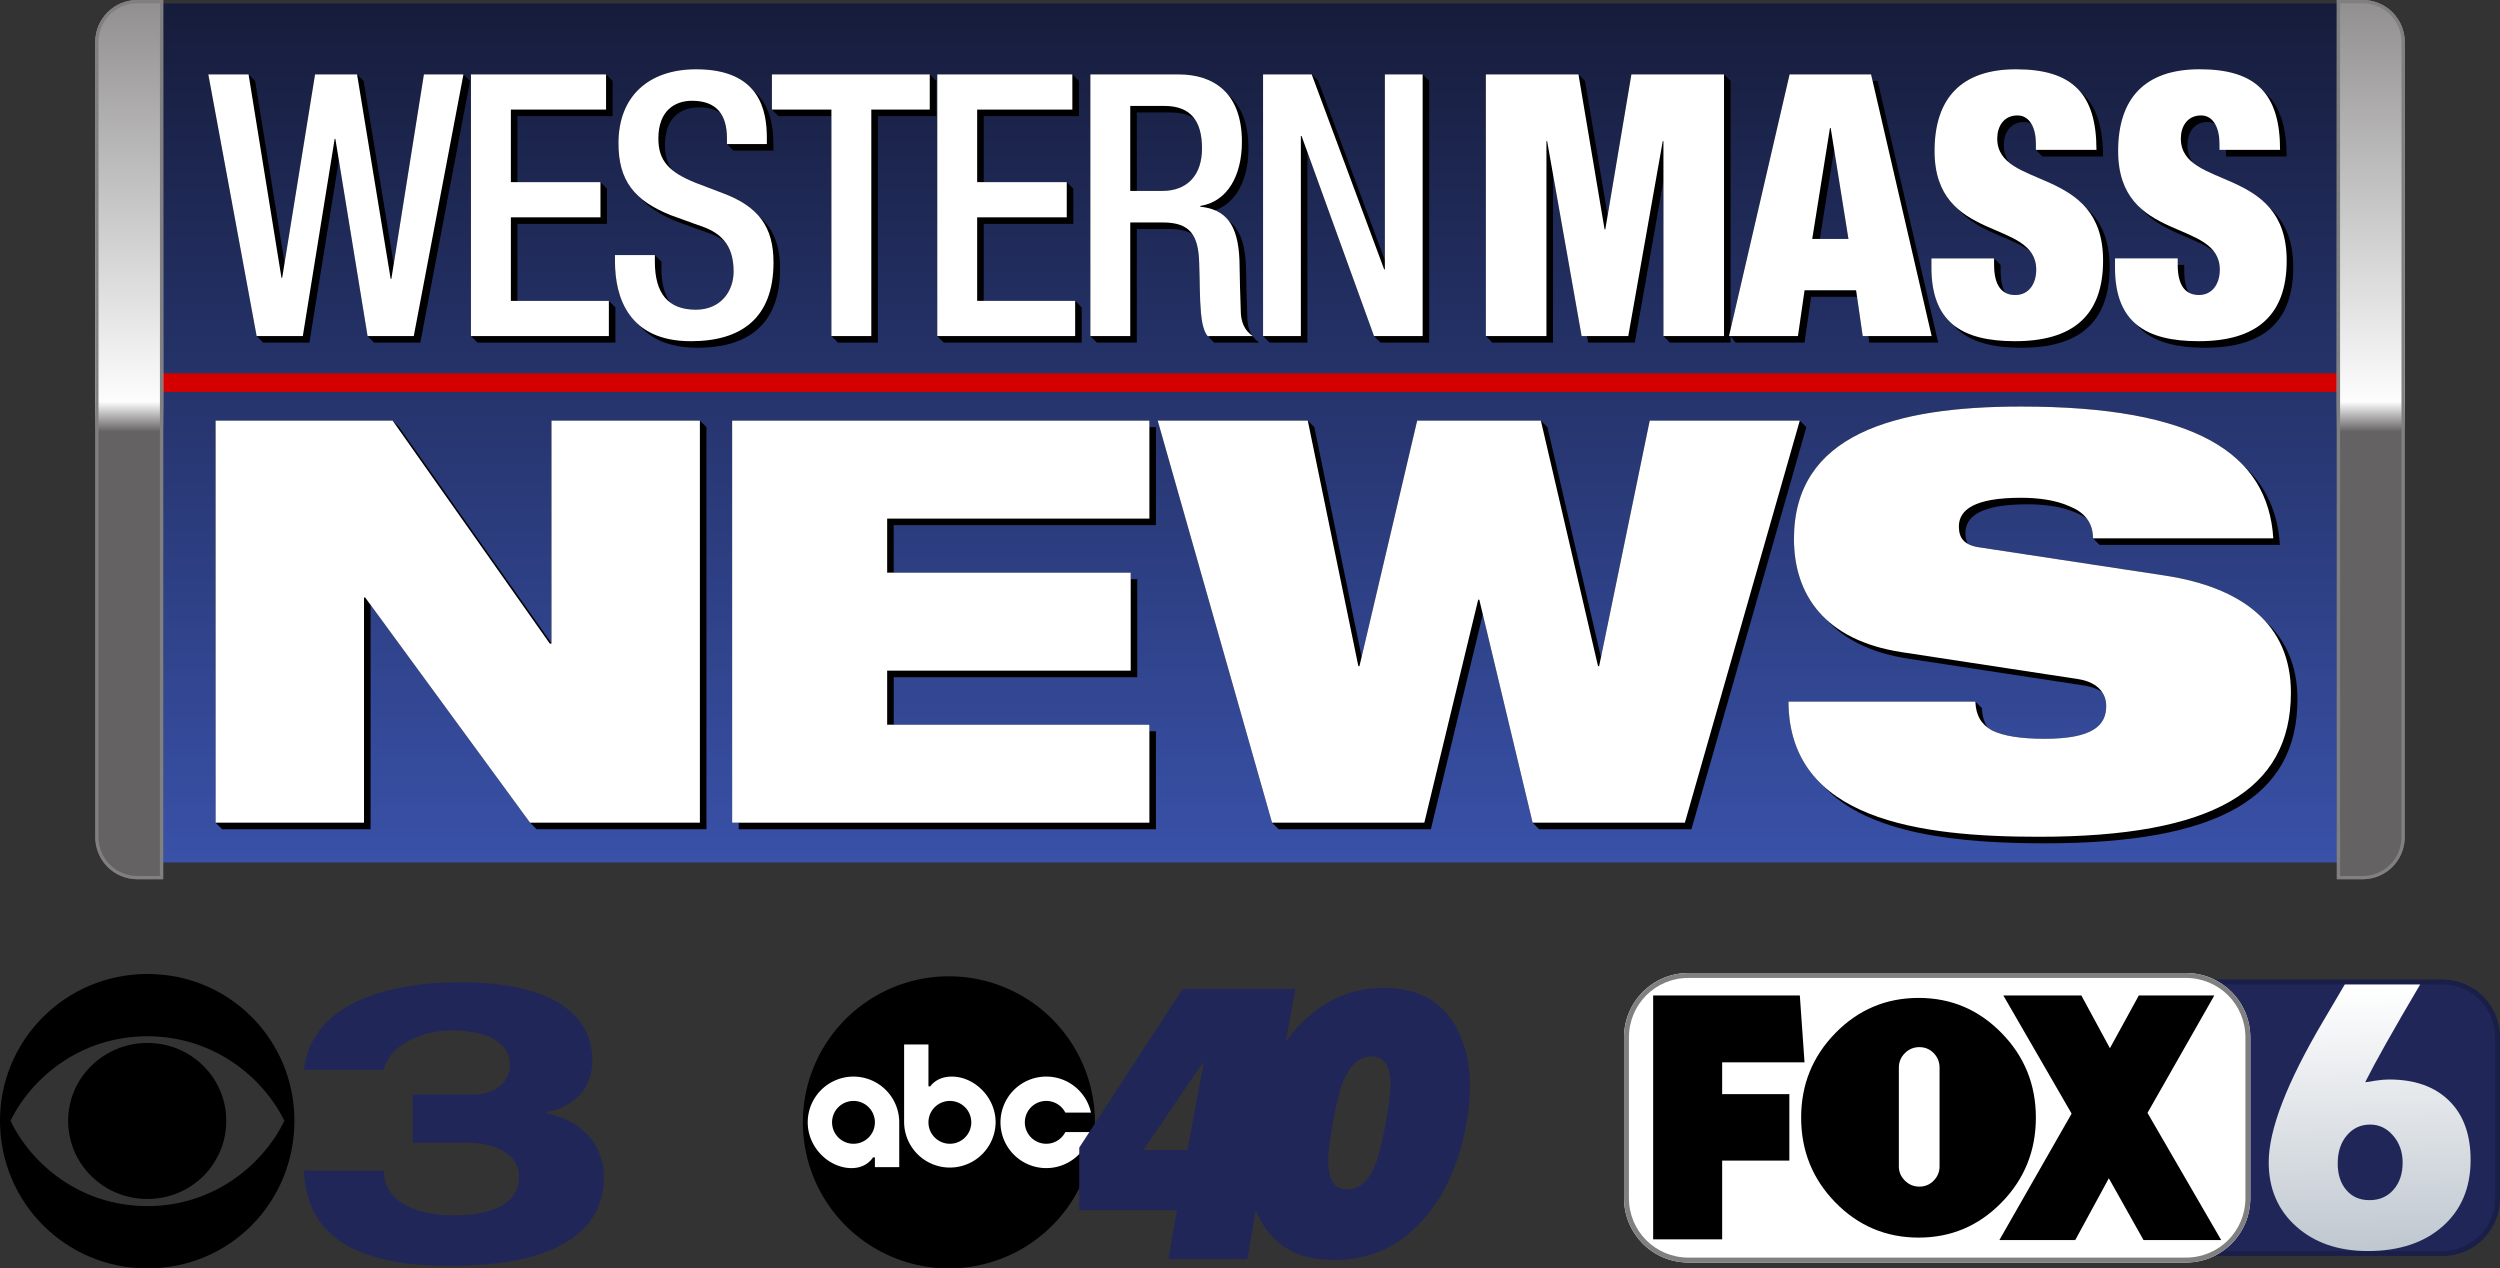 <?xml version="1.0" encoding="UTF-8" standalone="no"?>
<!-- Created with Inkscape (http://www.inkscape.org/) -->

<svg
   width="381mm"
   height="193.302mm"
   viewBox="0 0 381 193.302"
   version="1.1"
   id="svg5"
   inkscape:version="1.1 (c68e22c387, 2021-05-23)"
   sodipodi:docname="WMAN_(Western_Mass_News)_logo_(2015).svg"
   xmlns:inkscape="http://www.inkscape.org/namespaces/inkscape"
   xmlns:sodipodi="http://sodipodi.sourceforge.net/DTD/sodipodi-0.dtd"
   xmlns:xlink="http://www.w3.org/1999/xlink"
   xmlns="http://www.w3.org/2000/svg"
   xmlns:svg="http://www.w3.org/2000/svg">
  <rect x="0" y="0" width="381" height="193.302" fill="#333333" stroke="none"/>
  <sodipodi:namedview
     id="namedview7"
     pagecolor="#505050"
     bordercolor="#eeeeee"
     borderopacity="1"
     inkscape:pageshadow="0"
     inkscape:pageopacity="0"
     inkscape:pagecheckerboard="0"
     inkscape:document-units="mm"
     showgrid="false"
     inkscape:zoom="0.47215208"
     inkscape:cx="829.18199"
     inkscape:cy="350.52266"
     inkscape:window-width="1366"
     inkscape:window-height="715"
     inkscape:window-x="-8"
     inkscape:window-y="-8"
     inkscape:window-maximized="1"
     inkscape:current-layer="svg5"
     inkscape:snap-bbox="true"
     inkscape:bbox-paths="true"
     inkscape:bbox-nodes="true"
     inkscape:snap-bbox-midpoints="true"
     inkscape:snap-bbox-edge-midpoints="true"
     inkscape:object-paths="true"
     inkscape:snap-intersection-paths="true"
     inkscape:snap-smooth-nodes="true"
     inkscape:snap-midpoints="true"
     inkscape:snap-page="true" />
  <defs
     id="defs2">
    <linearGradient
       inkscape:collect="always"
       id="linearGradient89465">
      <stop
         style="stop-color:#bfc7cf;stop-opacity:1;"
         offset="0"
         id="stop89461" />
      <stop
         style="stop-color:#ffffff;stop-opacity:1"
         offset="1"
         id="stop89463" />
    </linearGradient>
    <linearGradient
       inkscape:collect="always"
       id="linearGradient69496">
      <stop
         style="stop-color:#3951a8;stop-opacity:1"
         offset="0"
         id="stop69492" />
      <stop
         style="stop-color:#161c3b;stop-opacity:1"
         offset="1"
         id="stop69494" />
    </linearGradient>
    <linearGradient
       inkscape:collect="always"
       id="linearGradient55515">
      <stop
         style="stop-color:#656263;stop-opacity:1;"
         offset="0"
         id="stop55511" />
      <stop
         style="stop-color:#656263;stop-opacity:1"
         offset="0.508"
         id="stop65491" />
      <stop
         style="stop-color:#fdfdfd;stop-opacity:1"
         offset="0.542"
         id="stop63069" />
      <stop
         style="stop-color:#908e8f;stop-opacity:1"
         offset="1"
         id="stop55513" />
    </linearGradient>
    <linearGradient
       inkscape:collect="always"
       xlink:href="#linearGradient55515"
       id="linearGradient55517"
       x1="460.301"
       y1="-54.014"
       x2="460.3"
       y2="-560.458"
       gradientUnits="userSpaceOnUse"
       gradientTransform="matrix(0.265,0,0,0.265,244.7,148.288)" />
    <linearGradient
       inkscape:collect="always"
       xlink:href="#linearGradient69496"
       id="linearGradient69490"
       x1="115.393"
       y1="-16.845"
       x2="115.393"
       y2="-147.765"
       gradientUnits="userSpaceOnUse"
       gradientTransform="translate(244.7,148.288)" />
    <linearGradient
       inkscape:collect="always"
       xlink:href="#linearGradient55515"
       id="linearGradient95084"
       gradientUnits="userSpaceOnUse"
       x1="460.301"
       y1="-54.014"
       x2="460.3"
       y2="-560.458"
       gradientTransform="matrix(0.265,0,0,0.265,244.7,148.288)" />
    <linearGradient
       inkscape:collect="always"
       xlink:href="#linearGradient89465"
       id="linearGradient95976"
       x1="376.522"
       y1="190.658"
       x2="375.794"
       y2="150.049"
       gradientUnits="userSpaceOnUse" />
  </defs>
  <style
     id="style944" />
  <g
     id="g96639"
     style="stroke:none">
    <path
       id="rect27119"
       style="opacity:1;fill:#212659;fill-opacity:1;stroke:none;stroke-width:0.973;stroke-miterlimit:4;stroke-dasharray:none"
       d="m 296.369,149.288 c -4.904,0 -8.822,3.918 -8.822,8.822 v 24.479 c 0,4.904 3.918,8.82 8.822,8.82 h 75.811 c 4.904,0 8.82,-3.916 8.82,-8.82 v -24.479 c 0,-4.904 -3.916,-8.822 -8.82,-8.822 z" />
    <path
       id="path28248"
       style="color:#000000;fill:#1a1f48;fill-opacity:1;stroke:none;stroke-width:1;-inkscape-stroke:none"
       d="m 296.369,149.288 c -4.904,0 -8.822,3.918 -8.822,8.822 v 24.479 c 0,4.904 3.918,8.82 8.822,8.82 h 75.811 c 4.904,0 8.82,-3.916 8.82,-8.82 v -24.479 c 0,-4.904 -3.916,-8.822 -8.82,-8.822 z m 0,0.749 h 75.811 c 4.505,0 8.07,3.567 8.07,8.072 v 24.479 c 0,4.505 -3.565,8.07 -8.07,8.07 H 296.369 c -4.505,0 -8.072,-3.566 -8.072,-8.07 v -24.479 c 0,-4.505 3.568,-8.072 8.072,-8.072 z" />
    <path
       id="rect26790"
       style="opacity:1;fill:#ffffff;stroke-width:0.973;stroke:none"
       d="m 257.32,148.288 h 75.81 c 5.441,0 9.821,4.38 9.821,9.821 v 24.479 c 0,5.441 -4.38,9.821 -9.821,9.821 h -75.81 c -5.441,0 -9.821,-4.38 -9.821,-9.821 v -24.479 c 0,-5.441 4.38,-9.821 9.821,-9.821 z" />
    <path
       id="rect2165"
       style="fill:url(#linearGradient69490);fill-opacity:1;stroke:none;stroke-width:0.981;stroke-miterlimit:4;stroke-dasharray:none"
       d="m 19.904,131.443 c 113.396,0 226.792,0 340.188,0 0,-43.64 0,-87.28 0,-130.92 -113.396,0 -226.792,0 -340.188,0 0,43.64 0,87.28 0,130.92 z" />
    <path
       id="path2651"
       style="fill:#d40000;stroke:none;stroke-width:0.144;stroke-miterlimit:4;stroke-dasharray:none"
       d="m 19.904,59.727 c 113.396,0 226.792,0 340.188,0 0,-0.945 0,-1.891 0,-2.836 -113.396,0 -226.792,0 -340.188,0 0,0.945 0,1.891 0,2.836 z" />
    <path
       style="fill:url(#linearGradient95084);fill-opacity:1;stroke:none;stroke-width:0.998;stroke-miterlimit:4;stroke-dasharray:none"
       d="M 356.128,2.1268069e-4 V 133.997 h 3.933 c 3.56,0 6.426,-2.867 6.426,-6.427 V 6.427 c 0,-3.56 -2.866,-6.426 -6.426,-6.426 z"
       id="path67584" />
    <path
       style="fill:url(#linearGradient55517);fill-opacity:1;stroke:none;stroke-width:0.998;stroke-miterlimit:4;stroke-dasharray:none"
       d="m 20.939,2.1268069e-4 c -3.56,0 -6.426,2.866 -6.426,6.426 V 127.57 c 0,3.56 2.866,6.427 6.426,6.427 h 3.933 V 2.1268069e-4 Z"
       id="path2622" />
    <path
       id="path2559"
       style="fill:#808080;stroke:none;stroke-width:0.998;stroke-miterlimit:4;stroke-dasharray:none"
       d="m 356.129,0 v 133.997 h 3.932 c 3.56,0 6.426,-2.867 6.426,-6.427 V 6.426 C 366.487,2.866 363.621,0 360.061,0 Z m 0.5,0.499 h 3.432 c 3.293,0 5.928,2.635 5.928,5.928 v 121.143 c 0,3.292 -2.636,5.928 -5.928,5.928 h -3.432 z" />
    <path
       id="path2521"
       style="fill:#808080;stroke:none;stroke-width:0.998;stroke-miterlimit:4;stroke-dasharray:none"
       d="m 20.939,0 c -3.56,0 -6.426,2.866 -6.426,6.426 v 121.143 c 0,3.56 2.866,6.427 6.426,6.427 h 3.932 V 0 Z m -0.001,0.499 h 3.435 v 132.999 h -3.435 c -3.292,0 -5.926,-2.635 -5.926,-5.928 V 6.427 c 0,-3.293 2.634,-5.928 5.926,-5.928 z" />
    <path
       id="path16289"
       style="font-weight:900;font-stretch:expanded;font-size:84.958px;line-height:1.25;font-family:'Helvetica Neue';-inkscape-font-specification:'Helvetica Neue Heavy Expanded';letter-spacing:-3.704px;fill:#000000;stroke:none;stroke-width:2.12"
       d="m 106.095,10.556 c -7.147,0 -11.841,4.022 -11.841,11.282 0,3.735 1.032,6.317 3.305,8.282 1.29,1.494 3.146,2.658 5.64,3.663 l 4.16,1.508 c 1.233,0.383 2.284,0.87 3.125,1.531 0.854,1.101 1.317,2.564 1.317,4.564 0,2.96 -1.92,5.809 -5.761,5.809 -1.622,0 -2.918,-0.366 -3.901,-1.09 -0.899,-1.216 -1.341,-2.96 -1.341,-5.228 V 39.872 L 99.801,38.873 h -6.08 v 0.95 c 0,3.453 0.816,7.289 3.669,9.716 1.753,2.057 4.551,3.459 8.904,3.459 7.68,0 12.587,-3.519 12.587,-12.009 0,-3.593 -1.011,-6.151 -3.23,-8.054 -1.257,-1.465 -3.068,-2.592 -5.502,-3.501 l -4.107,-1.564 c -1.499,-0.599 -2.668,-1.213 -3.548,-1.921 -0.799,-1.02 -1.16,-2.246 -1.16,-3.839 0,-4.245 2.507,-5.752 5.12,-5.752 1.427,0 2.535,0.301 3.363,0.871 0.668,0.963 0.972,2.275 0.972,3.883 v 0.838 l 0.998,0.998 h 6.08 v -0.894 c 0,-2.59 -0.398,-6.056 -3.096,-8.284 -1.54,-1.862 -4.179,-3.214 -8.676,-3.214 z m 201.147,0 c -8.331,2e-4 -12.417,4.413 -12.417,12.455 0,4.394 1.499,7.043 3.563,8.845 3.108,3.564 8.27,4.293 11.039,6.468 0.562,0.739 0.893,1.636 0.893,2.783 0,2.178 -1.168,3.854 -3.184,3.854 -0.579,0 -1.104,-0.114 -1.556,-0.366 -0.435,-0.735 -0.683,-1.8 -0.683,-3.272 v -0.95 l -0.998,-0.998 h -9.552 v 1.396 c 0,4.096 1.121,6.888 3.245,8.664 2.115,2.533 5.676,3.561 10.489,3.561 8.703,0 13.426,-3.798 13.426,-12.288 0,-4.513 -1.547,-7.258 -3.682,-9.133 -3.275,-3.734 -8.724,-4.497 -11.577,-6.749 -0.552,-0.729 -0.873,-1.606 -0.873,-2.717 0,-1.787 0.955,-3.519 3.078,-3.519 0.424,0 0.798,0.096 1.124,0.272 0.465,0.782 0.691,1.857 0.691,3.031 v 0.95 l 0.998,0.998 h 9.233 c 0,-4.644 -1.082,-7.869 -3.449,-9.847 -1.965,-2.348 -5.167,-3.439 -9.807,-3.439 z m -275.493,0.782 7.361,39.878 0.999,0.999 h 7.04 l 4.491,-27.805 4.378,26.807 0.998,0.999 h 7.041 l 7.574,-39.879 -0.999,-0.998 h -6.027 l -4.602,28.917 -4.587,-27.919 -0.999,-0.998 h -6.4 l -4.649,28.74 -4.487,-27.742 -0.998,-0.998 z m 40.027,0 v 39.878 l 0.999,0.999 H 93.788 V 46.853 l -0.999,-0.998 H 78.854 V 34.119 h 13.654 v -5.362 l -0.999,-0.998 H 78.854 v -10.061 h 14.508 v -5.361 l -0.999,-0.998 z m 45.864,0 v 5.361 l 0.999,0.998 h 8.069 v 33.519 l 0.999,0.999 h 6.08 V 17.698 h 8.907 v -5.361 l -0.999,-0.998 z m 25.199,0 v 39.878 l 0.998,0.999 h 21.014 V 46.853 l -0.998,-0.998 H 149.918 V 34.119 h 13.654 v -5.362 l -0.999,-0.998 h -12.656 v -10.061 h 14.508 v -5.361 l -0.999,-0.998 z m 23.332,0 v 39.878 l 0.999,0.999 h 6.08 V 34.901 h 4.96 c 1.547,0 2.695,0.263 3.533,0.816 0.68,1.016 0.968,2.478 1.016,4.441 0.107,2.904 0.053,5.138 0.267,7.54 0.16,1.564 2.012,4.517 1.013,3.519 l 0.999,0.999 h 6.88 c -0.347,-0.242 -0.714,-0.559 -1.027,-0.999 h 0.028 c -0.019,-0.013 -0.038,-0.027 -0.057,-0.041 -0.395,-0.57 -0.699,-1.342 -0.758,-2.424 -0.107,-2.402 -0.16,-5.529 -0.214,-8.099 -0.137,-3.594 -1.004,-5.775 -2.613,-6.979 -0.552,-0.733 -1.245,-1.262 -2.081,-1.62 3.327,-1.212 5.067,-4.859 5.067,-9.441 0,-3.981 -1.222,-6.634 -3.169,-8.246 -1.77,-2.134 -4.464,-3.029 -7.483,-3.029 z m 26.319,0 v 39.878 l 0.999,0.999 h 5.76 V 23.184 l 10.149,28.033 0.998,0.999 h 7.414 V 12.337 l -0.999,-0.998 h -5.761 V 39.65 L 200.902,12.337 199.904,11.339 Z m 33.953,0 v 39.878 l 0.999,0.999 h 9.234 V 26.55 l 4.361,24.667 h 0.822 l 0.176,0.999 h 7.111 L 253.507,27.548 v 23.669 l 0.999,0.999 h 9.234 v -0.999 l 0.759,0.999 h 10.507 l 1.008,-6.982 h 6.999 l 0.864,5.983 h 0.854 l 0.144,0.999 h 10.507 l -9.234,-39.879 h -0.767 l -0.231,-0.998 h -12.418 l -8.994,38.843 V 12.337 l -0.999,-0.998 h -14.116 l -3.618,21.476 -3.45,-20.478 -0.998,-0.998 z m 109.779,0.216 c -8.331,0 -12.418,4.412 -12.418,12.455 0,14.131 15.496,10.221 15.496,18.096 0,2.178 -1.168,3.854 -3.184,3.854 -1.91,0 -3.237,-1.229 -3.237,-4.636 v -0.95 h -9.552 v 1.396 c 0,8.266 4.564,11.227 12.736,11.227 8.703,0 13.425,-3.798 13.425,-12.288 0,-14.578 -16.132,-10.724 -16.132,-18.599 0,-1.787 0.955,-3.519 3.078,-3.519 1.91,0 2.812,1.955 2.812,4.3 v 0.95 h 9.234 c 0,-8.545 -3.662,-12.287 -12.259,-12.287 z m -162.973,5.585 h 5.174 c 1.527,0 2.726,0.326 3.627,0.964 0.771,1.077 1.135,2.589 1.135,4.516 0,4.021 -2.187,6.479 -6.08,6.479 h -3.855 z m 106.272,5.641 2.18,13.635 h -4.361 z m 28.478,39.174 c -19.436,0 -34.6,4.291 -34.6,20.168 0,4.89 1.553,9.222 5.027,12.378 2.644,2.903 6.666,4.991 12.308,5.87 l 26.976,4.119 c 1.132,0.183 1.996,0.531 2.643,0.982 0.442,0.653 0.631,1.396 0.631,2.139 0,2.918 -2.011,4.978 -9.383,4.978 -3.686,0 -6.283,-0.429 -8.042,-1.287 -0.218,-0.123 -0.42,-0.254 -0.608,-0.392 -0.571,-0.791 -0.858,-1.768 -0.908,-2.987 l -0.998,-0.998 h -28.485 c 0.026,5.667 2.009,9.806 5.278,12.818 6.832,7.446 20.769,8.777 33.84,8.777 26.558,0 38.454,-7.038 38.454,-21.971 0,-5.066 -1.758,-9.005 -4.936,-11.924 -3.319,-3.648 -8.6,-5.905 -15.331,-6.925 l -28.233,-4.291 c -0.731,-0.107 -1.307,-0.289 -1.755,-0.541 -0.244,-0.459 -0.347,-1.007 -0.347,-1.637 0,-2.575 2.43,-4.377 9.467,-4.377 2.597,0 5.278,0.343 7.372,1.287 0.631,0.249 1.196,0.557 1.685,0.927 0.586,0.79 0.92,1.767 0.92,2.967 l 0.999,0.999 h 27.479 c -0.312,-4.826 -2.031,-8.842 -5.441,-11.983 -5.479,-5.937 -16.271,-9.097 -34.011,-9.097 z M 32.856,64.101 v 61.277 l 0.999,0.998 H 56.475 V 92.183 l 24.303,33.194 0.998,0.998 H 107.663 V 65.099 l -0.998,-0.998 H 84.045 V 98.025 L 60.831,65.099 59.832,64.101 Z m 78.723,0 v 61.277 h 0.999 v 0.998 h 63.587 v -14.933 h -0.998 v -0.998 h -38.964 v -7.241 h 37.114 V 88.271 h -0.999 v -0.998 h -36.115 v -7.241 h 39.962 V 65.099 h -0.998 v -0.998 z m 64.856,0 17.426,61.277 0.999,0.998 h 23.206 l 7.912,-32.753 7.593,31.755 0.999,0.998 h 23.206 l 17.51,-61.277 -0.999,-0.998 h -22.871 l -7.427,36.056 -8.163,-35.058 -0.998,-0.998 H 215.978 l -8.463,36.001 -7.21,-35.003 -0.999,-0.998 z" />
    <path
       d="m 32.856,125.378 h 22.62 V 91.049 h 0.168 L 80.777,125.378 H 106.664 V 64.101 H 84.044 v 33.986 h -0.251 L 59.833,64.101 h -26.977 z"
       style="font-weight:900;font-stretch:expanded;font-size:84.958px;line-height:1.25;font-family:'Helvetica Neue';-inkscape-font-specification:'Helvetica Neue Heavy Expanded';letter-spacing:-3.704px;fill:#ffffff;stroke:none;stroke-width:2.12"
       id="path16020" />
    <path
       d="m 111.579,125.378 h 63.587 v -14.933 h -39.962 v -8.239 h 37.114 V 87.273 H 135.204 V 79.034 H 175.166 V 64.101 h -63.587 z"
       style="font-weight:900;font-stretch:expanded;font-size:84.958px;line-height:1.25;font-family:'Helvetica Neue';-inkscape-font-specification:'Helvetica Neue Heavy Expanded';letter-spacing:-3.704px;fill:#ffffff;stroke:none;stroke-width:2.12"
       id="path16022" />
    <path
       d="m 193.86,125.378 h 23.206 l 8.21,-33.986 h 0.168 l 8.126,33.986 h 23.207 l 17.51,-61.277 h -22.871 l -7.708,37.418 h -0.168 l -8.713,-37.418 h -18.85 l -8.797,37.418 h -0.168 l -7.708,-37.418 h -22.871 z"
       style="font-weight:900;font-stretch:expanded;font-size:84.958px;line-height:1.25;font-family:'Helvetica Neue';-inkscape-font-specification:'Helvetica Neue Heavy Expanded';letter-spacing:-3.704px;fill:#ffffff;stroke:none;stroke-width:2.12"
       id="path16024" />
    <path
       d="m 316.712,103.493 c 3.184,0.515 4.273,2.317 4.273,4.119 0,2.918 -2.011,4.978 -9.383,4.978 -3.686,0 -6.283,-0.429 -8.043,-1.287 -1.676,-0.944 -2.43,-2.317 -2.513,-4.377 h -28.485 c 0.084,18.023 19.939,20.597 38.119,20.597 26.558,0 38.454,-7.037 38.454,-21.97 0,-10.384 -7.372,-16.049 -19.269,-17.851 l -28.233,-4.291 c -2.346,-0.343 -3.1,-1.459 -3.1,-3.175 0,-2.575 2.43,-4.377 9.467,-4.377 2.597,0 5.278,0.343 7.372,1.287 2.178,0.858 3.602,2.403 3.602,4.892 h 27.479 c -0.838,-12.959 -11.813,-20.082 -38.454,-20.082 -19.436,0 -34.6,4.291 -34.6,20.168 0,8.582 4.775,15.448 16.337,17.25 z"
       style="font-weight:900;font-stretch:expanded;font-size:84.958px;line-height:1.25;font-family:'Helvetica Neue';-inkscape-font-specification:'Helvetica Neue Heavy Expanded';letter-spacing:-3.704px;fill:#ffffff;stroke:none;stroke-width:2.12"
       id="path16026" />
    <path
       d="m 39.109,51.217 h 7.04 l 4.854,-30.049 h 0.107 l 4.907,30.049 h 7.04 L 70.631,11.338 h -6.027 l -4.96,31.166 h -0.107 l -5.12,-31.166 h -6.4 l -5.014,30.998 h -0.107 l -5.014,-30.998 h -6.134 z"
       style="font-weight:500;font-stretch:condensed;font-size:54.685px;line-height:1.25;font-family:'Helvetica Neue';-inkscape-font-specification:'Helvetica Neue Medium Condensed';letter-spacing:-2.381px;fill:#ffffff;stroke:none;stroke-width:1.365"
       id="path16005" />
    <path
       d="m 71.775,51.217 h 21.015 V 45.855 H 77.856 V 33.121 h 13.654 V 27.759 H 77.856 V 16.7 h 14.507 v -5.362 h -20.588 z"
       style="font-weight:500;font-stretch:condensed;font-size:54.685px;line-height:1.25;font-family:'Helvetica Neue';-inkscape-font-specification:'Helvetica Neue Medium Condensed';letter-spacing:-2.381px;fill:#ffffff;stroke:none;stroke-width:1.365"
       id="path16007" />
    <path
       d="m 93.721,38.874 v 0.949 c 0,5.585 2.133,12.176 11.574,12.176 7.68,0 12.587,-3.519 12.587,-12.008 0,-5.474 -2.347,-8.545 -7.734,-10.556 l -4.107,-1.564 c -4.054,-1.62 -5.707,-3.351 -5.707,-6.758 0,-4.245 2.507,-5.753 5.12,-5.753 3.787,0 5.334,2.122 5.334,5.753 v 0.838 h 6.08 v -0.894 c 0,-4.133 -1.013,-10.5 -10.774,-10.5 -7.147,0 -11.841,4.021 -11.841,11.282 0,5.697 2.4,8.713 7.947,10.947 l 4.16,1.508 c 3.414,1.061 5.44,2.904 5.44,7.093 0,2.96 -1.92,5.809 -5.76,5.809 -4.214,0 -6.24,-2.458 -6.24,-7.317 v -1.005 z"
       style="font-weight:500;font-stretch:condensed;font-size:54.685px;line-height:1.25;font-family:'Helvetica Neue';-inkscape-font-specification:'Helvetica Neue Medium Condensed';letter-spacing:-2.381px;fill:#ffffff;stroke:none;stroke-width:1.365"
       id="path16009" />
    <path
       d="m 126.707,51.217 h 6.08 V 16.7 h 8.907 V 11.338 H 117.64 v 5.362 h 9.067 z"
       style="font-weight:500;font-stretch:condensed;font-size:54.685px;line-height:1.25;font-family:'Helvetica Neue';-inkscape-font-specification:'Helvetica Neue Medium Condensed';letter-spacing:-2.381px;fill:#ffffff;stroke:none;stroke-width:1.365"
       id="path16011" />
    <path
       d="m 142.839,51.217 h 21.015 V 45.855 H 148.919 V 33.121 h 13.654 V 27.759 H 148.919 V 16.7 h 14.508 v -5.362 h -20.588 z"
       style="font-weight:500;font-stretch:condensed;font-size:54.685px;line-height:1.25;font-family:'Helvetica Neue';-inkscape-font-specification:'Helvetica Neue Medium Condensed';letter-spacing:-2.381px;fill:#ffffff;stroke:none;stroke-width:1.365"
       id="path16013" />
    <path
       d="m 166.171,51.217 h 6.08 V 33.903 h 4.96 c 4.16,0 5.44,1.899 5.547,6.255 0.107,2.904 0.053,5.138 0.267,7.54 0.16,1.564 0.427,2.793 1.013,3.519 h 6.88 c -0.8,-0.559 -1.707,-1.508 -1.813,-3.463 -0.107,-2.402 -0.16,-5.529 -0.213,-8.099 -0.213,-5.585 -2.187,-7.763 -5.974,-8.154 v -0.112 c 4.16,-0.67 6.347,-4.636 6.347,-9.774 0,-7.484 -4.32,-10.277 -9.654,-10.277 H 166.171 Z M 172.251,29.1 V 16.142 h 5.174 c 4,0 5.76,2.234 5.76,6.479 0,4.021 -2.187,6.479 -6.08,6.479 z"
       style="font-weight:500;font-stretch:condensed;font-size:54.685px;line-height:1.25;font-family:'Helvetica Neue';-inkscape-font-specification:'Helvetica Neue Medium Condensed';letter-spacing:-2.381px;fill:#ffffff;stroke:none;stroke-width:1.365"
       id="path16015" />
    <path
       d="m 192.49,51.217 h 5.76 V 20.722 h 0.107 l 11.041,30.495 h 7.414 V 11.338 h -5.76 v 29.714 h -0.107 L 199.904,11.338 h -7.414 z"
       style="font-weight:500;font-stretch:condensed;font-size:54.685px;line-height:1.25;font-family:'Helvetica Neue';-inkscape-font-specification:'Helvetica Neue Medium Condensed';letter-spacing:-2.381px;fill:#ffffff;stroke:none;stroke-width:1.365"
       id="path16017" />
    <path
       d="m 226.443,51.217 h 9.234 V 21.504 h 0.106 l 5.254,29.714 h 7.111 l 5.254,-29.714 h 0.106 v 29.714 h 9.234 V 11.338 h -14.116 l -3.98,23.626 h -0.106 l -3.98,-23.626 h -14.116 z"
       style="font-weight:900;font-stretch:condensed;font-size:54.547px;line-height:1.25;font-family:'Helvetica Neue';-inkscape-font-specification:'Helvetica Neue Heavy Condensed';letter-spacing:-0.529px;fill:#ffffff;stroke:none;stroke-width:1.361"
       id="path16029" />
    <path
       d="m 263.5,51.217 h 10.507 l 1.008,-6.982 h 7.854 l 1.008,6.982 h 10.507 L 285.151,11.338 H 272.733 Z M 281.702,36.416 h -5.519 l 2.706,-16.923 h 0.106 z"
       style="font-weight:900;font-stretch:condensed;font-size:54.547px;line-height:1.25;font-family:'Helvetica Neue';-inkscape-font-specification:'Helvetica Neue Heavy Condensed';letter-spacing:-0.529px;fill:#ffffff;stroke:none;stroke-width:1.361"
       id="path16031" />
    <path
       d="m 319.501,22.844 c 0,-8.545 -3.662,-12.288 -12.258,-12.288 -8.331,0 -12.418,4.412 -12.418,12.455 0,14.131 15.495,10.221 15.495,18.096 0,2.178 -1.167,3.854 -3.184,3.854 -1.91,0 -3.237,-1.229 -3.237,-4.636 v -0.949 h -9.552 v 1.396 c 0,8.266 4.564,11.226 12.736,11.226 8.703,0 13.426,-3.798 13.426,-12.288 0,-14.578 -16.132,-10.724 -16.132,-18.599 0,-1.787 0.955,-3.519 3.078,-3.519 1.91,0 2.813,1.955 2.813,4.301 v 0.949 z"
       style="font-weight:900;font-stretch:condensed;font-size:54.547px;line-height:1.25;font-family:'Helvetica Neue';-inkscape-font-specification:'Helvetica Neue Heavy Condensed';letter-spacing:-0.529px;fill:#ffffff;stroke:none;stroke-width:1.361"
       id="path16033" />
    <path
       d="m 347.483,22.844 c 0,-8.545 -3.662,-12.288 -12.258,-12.288 -8.331,0 -12.418,4.412 -12.418,12.455 0,14.131 15.495,10.221 15.495,18.096 0,2.178 -1.167,3.854 -3.184,3.854 -1.91,0 -3.237,-1.229 -3.237,-4.636 v -0.949 h -9.552 v 1.396 c 0,8.266 4.564,11.226 12.736,11.226 8.703,0 13.426,-3.798 13.426,-12.288 0,-14.578 -16.132,-10.724 -16.132,-18.599 0,-1.787 0.955,-3.519 3.078,-3.519 1.91,0 2.813,1.955 2.813,4.301 v 0.949 z"
       style="font-weight:900;font-stretch:condensed;font-size:54.547px;line-height:1.25;font-family:'Helvetica Neue';-inkscape-font-specification:'Helvetica Neue Heavy Condensed';letter-spacing:-0.529px;fill:#ffffff;stroke:none;stroke-width:1.361"
       id="path16035" />
    <path
       id="circle8"
       style="stroke-width:0.155;stroke:none"
       d="m 166.868,171.046 a 22.256,22.256 0 0 1 -22.256,22.256 22.256,22.256 0 0 1 -22.256,-22.256 22.256,22.256 0 0 1 22.256,-22.256 22.256,22.256 0 0 1 22.256,22.256 z" />
    <path
       class="b2de2ebc-e21a-466b-b704-93c0baeca62c"
       d="m 130.071,164.072 a 6.973,6.973 0 0 0 -6.974,6.974 c 0,3.852 3.264,6.974 6.677,6.974 2.374,0 3.264,-1.632 3.264,-1.632 h 0.297 v 1.484 h 3.709 v -6.825 a 6.973,6.973 0 0 0 -6.974,-6.974 z m 0,10.238 a 3.264,3.264 0 1 1 3.264,-3.264 3.265,3.265 0 0 1 -3.264,3.264 z"
       id="path10"
       style="fill:#ffffff;stroke:none;stroke-width:0.155" />
    <path
       class="b2de2ebc-e21a-466b-b704-93c0baeca62c"
       d="m 145.057,164.072 c -2.374,0 -3.264,1.484 -3.264,1.484 h -0.297 v -6.38 h -3.709 v 11.87 a 6.974,6.974 0 0 0 13.947,0 c 0,-3.852 -3.264,-6.974 -6.677,-6.974 z m -0.297,10.238 a 3.264,3.264 0 1 1 3.264,-3.264 3.265,3.265 0 0 1 -3.264,3.264 z"
       id="path12"
       style="fill:#ffffff;stroke:none;stroke-width:0.155" />
    <path
       class="b2de2ebc-e21a-466b-b704-93c0baeca62c"
       d="m 162.357,172.529 h 3.907 a 6.974,6.974 0 1 1 0,-2.968 h -3.907 a 3.264,3.264 0 1 0 0,2.968 z"
       id="path14"
       style="fill:#ffffff;stroke:none;stroke-width:0.155" />
    <path
       d="m 62.899,174.152 h 8.163 c 3.767,0 8.037,1.303 8.037,5.27 0,3.671 -3.579,5.803 -9.921,5.803 -4.709,0 -10.612,-1.48 -10.675,-6.81 H 46.323 c 0.44,10.718 9.042,14.507 22.228,14.507 18.712,0 23.484,-6.869 23.484,-13.56 0,-4.915 -3.454,-8.704 -8.854,-9.711 v -0.118 c 4.395,-0.829 7.095,-3.671 7.095,-7.935 0,-6.75 -5.777,-11.902 -20.156,-11.902 -10.423,0 -22.558,2.87 -23.814,13.351 h 12.181 c 0.879,-3.849 5.919,-6.008 10.314,-6.008 5.149,0 8.916,1.658 8.916,5.27 0,2.072 -1.633,4.5 -5.588,4.5 h -9.23 z"
       style="font-weight:bold;font-stretch:expanded;font-size:61.094px;line-height:1.25;font-family:'Helvetica Neue';-inkscape-font-specification:'Helvetica Neue Bold Expanded';fill:#212659;fill-opacity:1;stroke:none;stroke-width:1.524"
       id="path26444"
       sodipodi:nodetypes="csssccssccssccssscc" />
    <path
       inkscape:connector-curvature="0"
       d="M 22.468,148.434 C 9.953,148.434 0,158.518 0,170.801 c 0,12.417 9.953,22.501 22.468,22.501 12.581,0 22.4,-10.084 22.4,-22.499 0.002,-12.283 -9.818,-22.369 -22.4,-22.369 z m 0,9.493 c 10.219,0 17.707,6.403 20.87,12.876 -3.163,6.571 -10.651,13.008 -20.87,13.008 -10.285,0 -17.709,-6.437 -20.87,-13.006 3.161,-6.47 10.588,-12.878 20.87,-12.878 z m 0,1.017 c -6.657,0 -12.083,5.318 -12.083,11.856 0,6.636 5.426,11.923 12.083,11.923 6.657,0 12.015,-5.287 12.015,-11.919 0,-6.538 -5.358,-11.86 -12.015,-11.86 z"
       id="path2997"
       style="fill:#000000;fill-opacity:1;stroke:none;stroke-width:0.383"
       sodipodi:nodetypes="ssscsccscccsssss" />
    <path
       id="rect28250"
       style="color:#000000;fill:#808080;stroke:none;stroke-width:1;-inkscape-stroke:none"
       d="m 257.32,148.288 c -5.441,0 -9.821,4.381 -9.821,9.822 v 24.479 c 0,5.441 4.38,9.821 9.821,9.821 h 75.81 c 5.441,0 9.822,-4.38 9.822,-9.821 v -24.479 c 0,-5.441 -4.381,-9.822 -9.822,-9.822 z m 5.2e-4,0.749 h 75.809 c 5.038,0 9.072,4.034 9.072,9.072 v 24.479 c 0,5.038 -4.034,9.07 -9.072,9.07 h -75.809 c -5.038,0 -9.072,-4.032 -9.072,-9.07 v -24.479 c 0,-5.038 4.034,-9.072 9.072,-9.072 z" />
    <path
       d="m 262.457,161.897 v 4.845 h 10.24 v 10.131 h -10.24 v 12.002 h -10.516 v -37.163 h 22.353 l 0.716,10.185 z"
       id="path176"
       style="fill:#000000;stroke:none;stroke-width:0.153" />
    <path
       d="m 305.032,157.424 c 3.489,3.561 5.234,7.86 5.234,12.895 0,5.072 -1.745,9.388 -5.234,12.95 -3.489,3.561 -7.698,5.341 -12.625,5.341 -4.964,0 -9.191,-1.78 -12.679,-5.341 -3.489,-3.561 -5.234,-7.878 -5.234,-12.95 0,-5.036 1.744,-9.334 5.234,-12.895 3.488,-3.561 7.716,-5.342 12.679,-5.342 4.927,0 9.136,1.781 12.625,5.342 z m -15.647,20.341 c 0,0.828 0.305,1.547 0.917,2.158 0.611,0.612 1.349,0.917 2.212,0.917 0.863,0 1.592,-0.305 2.185,-0.917 0.594,-0.611 0.89,-1.33 0.89,-2.158 v -15.053 c 0,-0.863 -0.297,-1.6 -0.89,-2.212 -0.593,-0.611 -1.322,-0.917 -2.185,-0.917 -0.863,0 -1.601,0.306 -2.212,0.917 -0.612,0.612 -0.917,1.349 -0.917,2.212 z"
       id="path178"
       style="fill:#000000;stroke:none;stroke-width:0.153" />
    <path
       d="m 326.672,188.985 -5.285,-9.415 -5.12,9.415 h -11.562 l 11.011,-19.27 -10.406,-18.003 h 11.892 l 4.35,8.038 4.404,-8.038 h 11.507 l -10.185,17.893 11.232,19.38 z"
       id="path180"
       style="fill:#000000;stroke:none;stroke-width:0.153" />
    <path
       d="m 211.174,171.164 c -0.531,2.92 -1.049,5 -1.549,6.234 -1.019,2.58 -2.463,3.87 -4.321,3.87 -1.827,0 -2.778,-1.29 -2.858,-3.87 -0.087,-1.235 0.136,-3.315 0.667,-6.234 0.537,-2.92 1.056,-5.012 1.562,-6.29 1.056,-2.58 2.494,-3.87 4.321,-3.87 1.858,0 2.833,1.29 2.914,3.87 0.062,1.278 -0.204,3.37 -0.735,6.29 m -30.209,4.093 h -6.71 l 9.012,-13.247 h 0.173 z m 41.117,-18.426 c -2.204,-4.191 -5.932,-6.29 -11.179,-6.29 -5.216,0 -9.685,2.099 -13.42,6.29 -0.531,0.586 -1.031,1.204 -1.506,1.839 l 1.438,-7.981 h -17.166 l -15.771,24.203 v 9.543 h 14.876 l -1.29,7.444 h 12.024 l 1.29,-7.444 h 0.011 c 0.204,0.512 0.426,1 0.679,1.469 2.16,4.08 5.913,6.123 11.259,6.123 5.389,0 9.901,-2.043 13.543,-6.123 3.302,-3.704 5.5,-8.568 6.599,-14.592 1.068,-5.876 0.599,-10.704 -1.401,-14.481"
       fill="#ffffff"
       id="path175527"
       style="fill:#212659;fill-opacity:1;stroke:none;stroke-width:0.117" />
    <path
       id="path7532"
       style="fill:url(#linearGradient95976);fill-opacity:1;stroke:none;stroke-width:6.211"
       d="m 357.341,150.037 -3.317,5.633 c -5.515,9.348 -8.273,16.503 -8.273,21.46 0,4.025 1.397,7.285 4.193,9.782 2.789,2.491 6.429,3.746 10.901,3.746 4.77,0 8.571,-1.255 11.416,-3.764 2.838,-2.503 4.261,-5.882 4.261,-10.124 0,-3.87 -1.094,-6.876 -3.286,-9.025 -2.193,-2.155 -5.236,-3.23 -9.143,-3.23 -0.571,0 -1.273,0.056 -2.087,0.18 -0.72,0.137 -1.242,0.218 -1.553,0.236 1.466,-2.938 4.255,-7.907 8.379,-14.894 z m 3.87,21.348 c 1.366,0 2.54,0.559 3.497,1.677 0.963,1.112 1.453,2.485 1.453,4.124 0,1.696 -0.466,3.075 -1.397,4.13 -0.925,1.056 -2.13,1.584 -3.627,1.584 h -0.068 c -1.453,0 -2.615,-0.509 -3.491,-1.54 -0.876,-1.025 -1.311,-2.372 -1.311,-4.056 0,-1.733 0.453,-3.156 1.385,-4.261 0.925,-1.106 2.112,-1.658 3.559,-1.658 z" />
  </g>
</svg>
